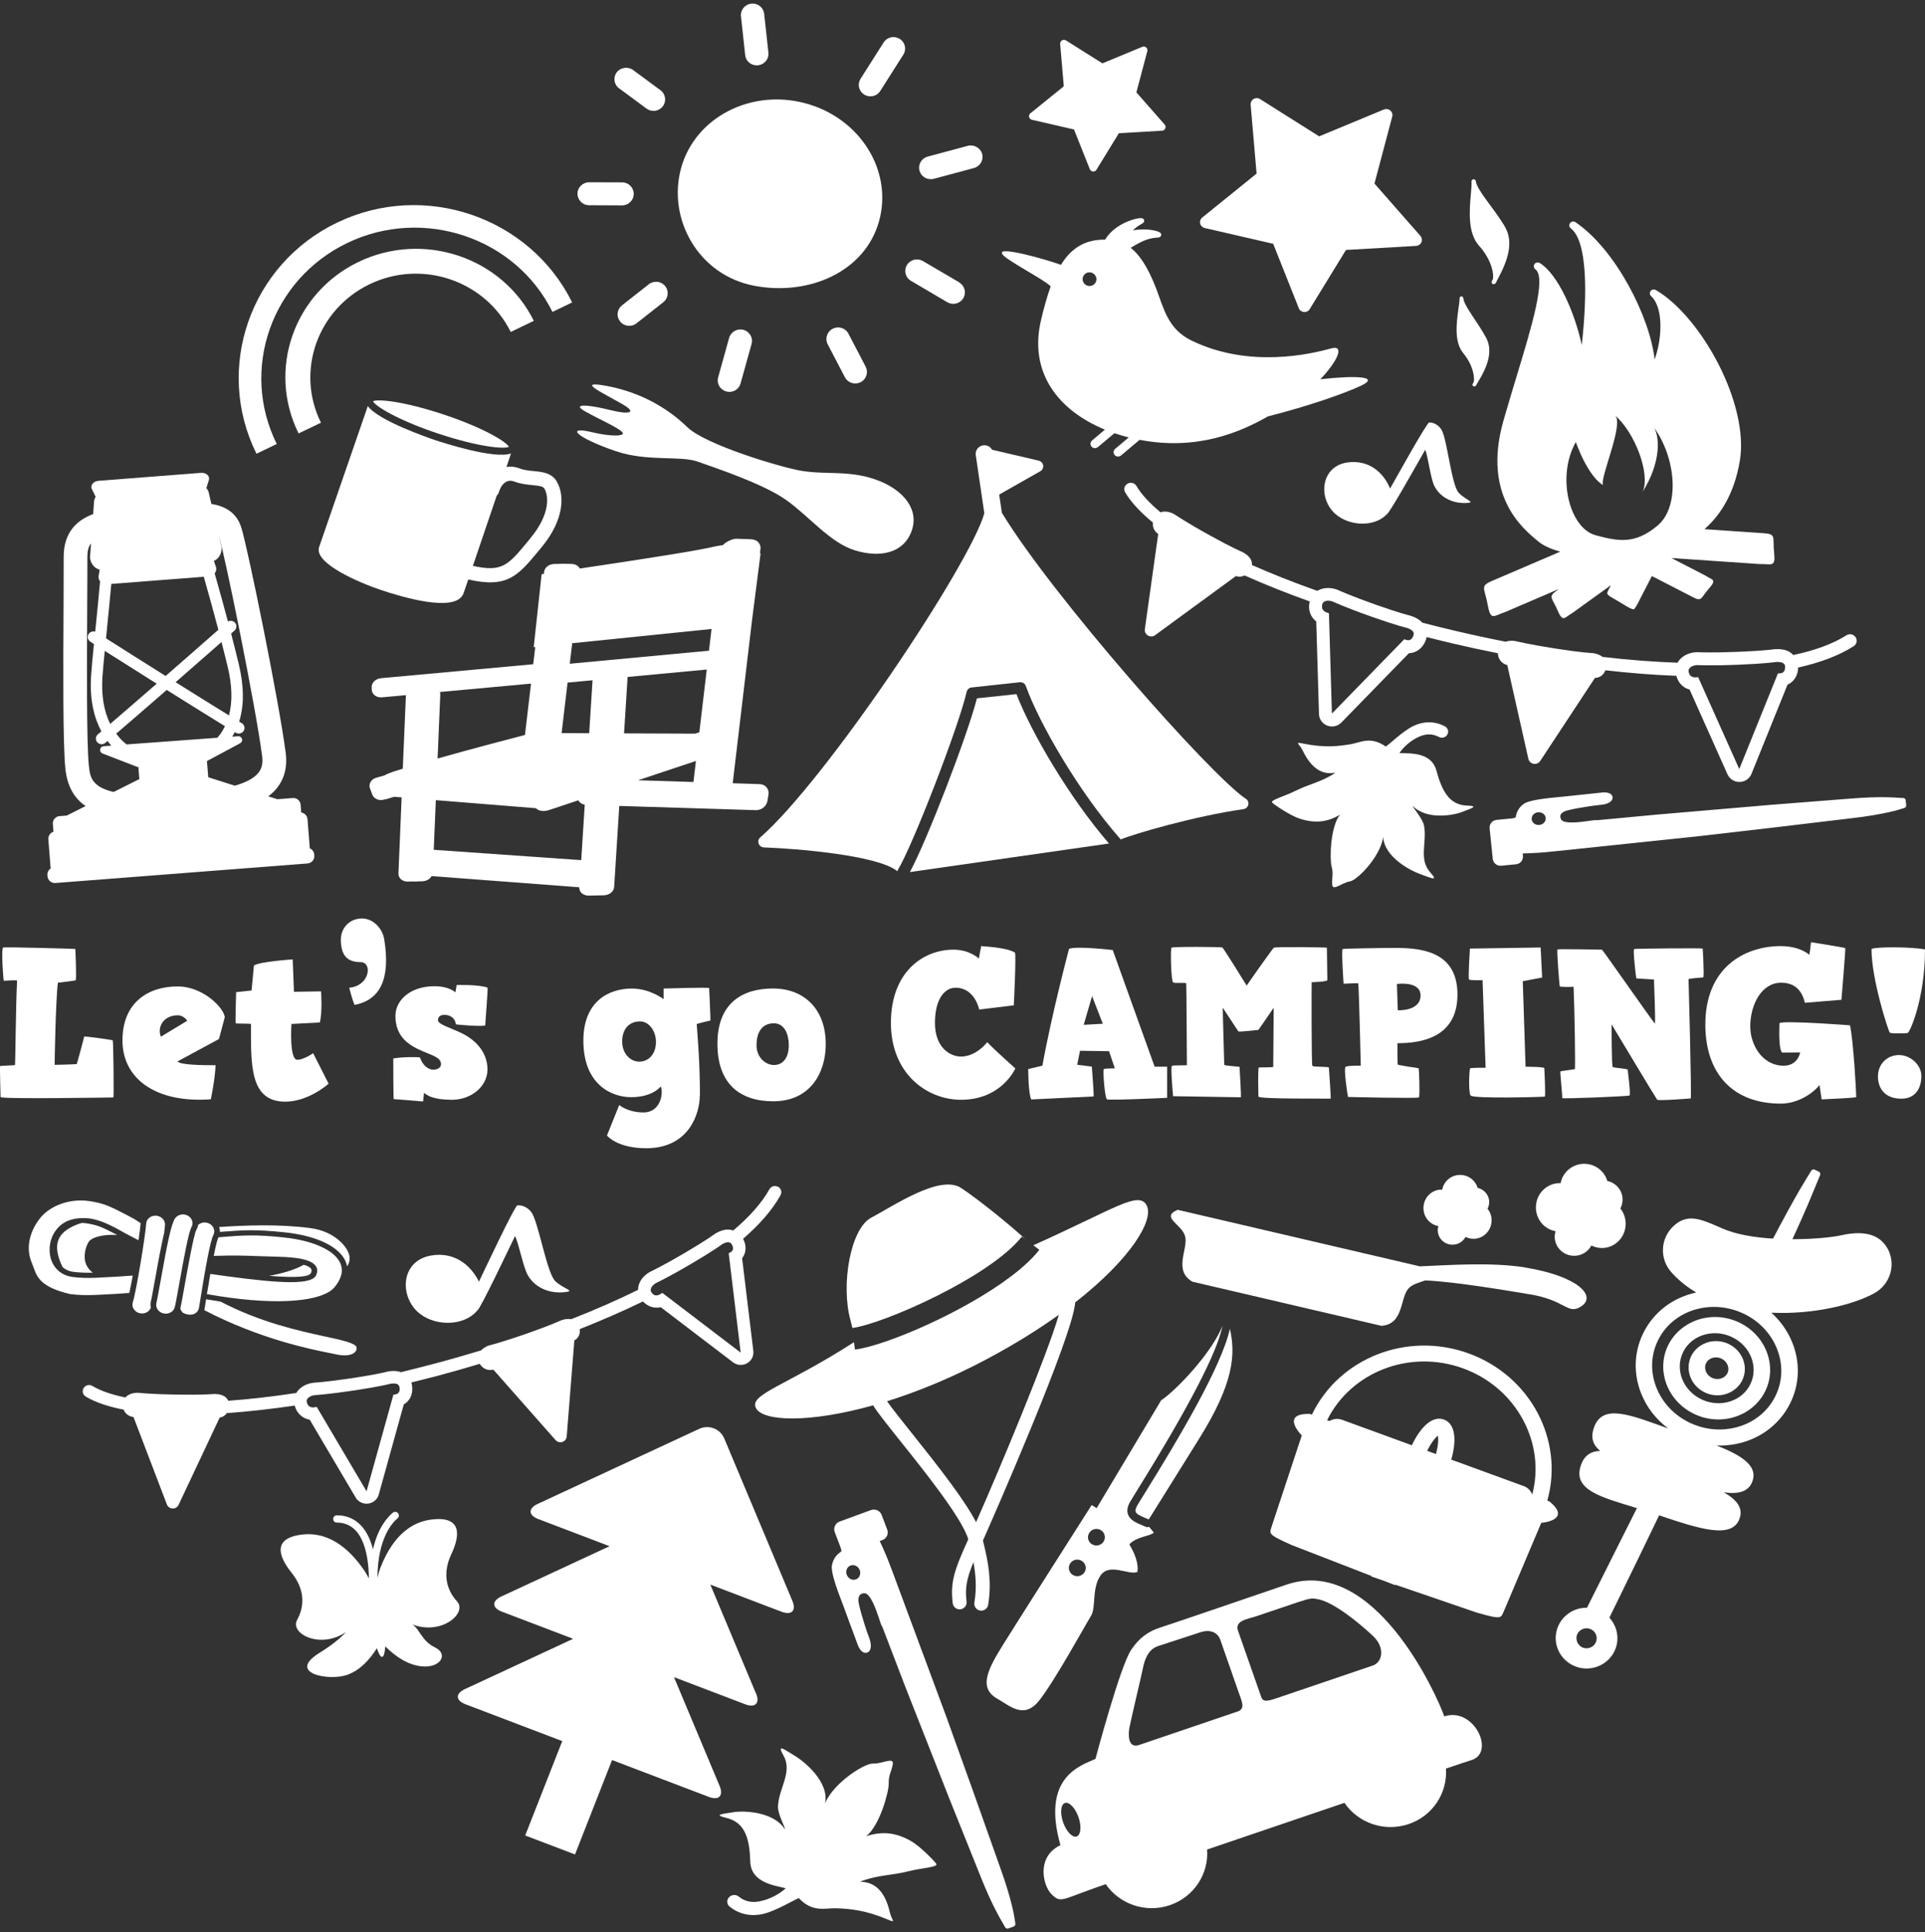 <svg width="270" height="271" viewBox="0 0 270 271" fill="none" xmlns="http://www.w3.org/2000/svg">
<rect x="0" y="0" width="270" height="271" fill="#333333" stroke="none"/>
<g clip-path="url(#clip0_134_504)">
<path d="M141.696 266.338C141.457 265.464 141.171 264.523 140.84 263.528C140.6 262.829 140.338 262.077 140.053 261.279L136.428 251.064L132.765 240.871L125.368 220.942C125.013 220 124.69 219.119 124.358 218.321C124.042 217.554 123.718 216.825 123.394 216.142L123.741 216.012C124.042 215.906 124.281 215.686 124.412 215.405C124.535 215.131 124.551 214.82 124.443 214.539L123.656 212.465C123.44 211.888 122.785 211.577 122.152 211.797L117.779 213.4C117.17 213.62 116.854 214.281 117.077 214.873L117.864 216.947C118.018 217.357 118.01 217.562 118.026 217.562L117.957 217.615C117.509 217.964 116.884 218.443 116.684 219.567C116.522 220.478 117.332 222.757 118.149 224.861L118.28 225.203C118.427 225.59 118.728 226.418 119.067 227.344C119.499 228.529 120 229.889 120.309 230.701C120.61 231.499 121.08 231.917 121.566 231.803C121.759 231.757 121.913 231.636 122.013 231.446C122.222 231.058 122.183 230.443 121.905 229.699C121.18 227.785 120.363 224.914 120.394 224.397C120.44 223.661 120.733 223.509 121.196 223.463C122.098 223.364 122.947 225.962 123.317 227.071C123.525 227.709 123.625 228.013 123.756 228.172L126.942 236.489L133.15 252.256L137.222 262.404C137.531 263.163 137.809 263.877 138.086 264.53C138.487 265.48 138.888 266.376 139.297 267.211C139.698 268.009 139.976 268.54 140.176 268.897C140.392 269.285 140.978 270.303 140.978 270.303C141.063 270.447 141.233 270.523 141.403 270.485C141.418 270.485 141.433 270.477 141.449 270.47L142.166 270.204C142.336 270.143 142.444 269.968 142.413 269.794C142.413 269.748 142.236 268.609 142.143 268.183C142.05 267.743 141.896 267.097 141.688 266.33L141.696 266.338ZM120.586 220.212C120.787 220.752 120.548 221.337 120.047 221.519C119.538 221.709 118.975 221.405 118.766 220.873C118.566 220.334 118.805 219.749 119.306 219.567C119.345 219.552 119.376 219.544 119.414 219.537C119.892 219.423 120.394 219.719 120.586 220.212Z" fill="white"/>
<path d="M265.635 113.759C266.036 113.66 267.077 113.334 267.116 113.318C267.278 113.265 267.378 113.113 267.363 112.946L267.293 112.247C267.293 112.247 267.293 112.217 267.293 112.202C267.255 112.05 267.124 111.936 266.962 111.928C266.962 111.928 265.851 111.86 265.435 111.845C265.049 111.822 264.478 111.815 263.638 111.807C262.758 111.815 261.825 111.853 260.853 111.913C260.182 111.959 259.457 112.012 258.686 112.073L248.367 112.885L232.386 114.253L223.987 115.042C223.802 114.997 223.502 115.042 222.869 115.134C221.774 115.293 219.213 115.658 218.928 114.868C218.782 114.465 218.782 114.161 219.391 113.82C219.815 113.584 222.599 113.075 224.527 112.885C225.275 112.81 225.815 112.589 226.054 112.255C226.17 112.096 226.209 111.913 226.17 111.739C226.07 111.291 225.522 111.078 224.712 111.154C223.887 111.237 222.53 111.382 221.342 111.511C220.409 111.609 219.584 111.701 219.19 111.739L218.843 111.769C216.715 111.966 214.439 112.232 213.73 112.741C212.858 113.372 212.704 114.078 212.588 114.594L212.573 114.67C212.573 114.67 212.396 114.746 211.987 114.792L209.897 114.997C209.303 115.058 208.871 115.589 208.933 116.182L209.372 120.45C209.442 121.065 209.974 121.476 210.56 121.422L212.65 121.217C212.935 121.187 213.19 121.05 213.367 120.838C213.552 120.61 213.637 120.329 213.606 120.033L213.576 119.698C214.293 119.683 215.049 119.653 215.835 119.6C216.645 119.546 217.54 119.455 218.481 119.357L238.495 117.253L248.683 116.075L258.871 114.86C259.673 114.769 260.421 114.678 261.108 114.587C262.087 114.45 263.013 114.298 263.853 114.139C264.594 113.994 265.203 113.858 265.62 113.751L265.635 113.759ZM214.848 115.02C214.848 115.02 214.833 114.951 214.833 114.913C214.779 114.427 215.18 113.979 215.727 113.926C216.26 113.873 216.753 114.215 216.799 114.716C216.853 115.21 216.452 115.65 215.905 115.703C215.403 115.749 214.956 115.46 214.848 115.012V115.02Z" fill="white"/>
<path d="M86.397 63.282C90.716 64.77 95.428 63.882 97.819 64.732C100.21 65.583 106.974 67.808 110.22 70.094C113.483 72.388 116.406 76.125 119.931 77.196C123.455 78.274 126.733 77.576 127.851 74.507C128.977 71.446 126.694 68.818 123.401 67.482C119.422 65.864 116.028 66.631 112.442 66.039C109.596 65.575 98.96 62.393 96.4 59.909C94.07 57.646 90.33 55.086 85.047 54.122C80.728 53.332 84.368 55.01 87.26 56.666C89.659 58.033 87.839 58.064 85.949 57.593C84.091 57.137 81.43 56.59 81.337 57.084C81.245 57.585 86.258 59.621 87.245 60.57C87.9 61.2 85.803 61.292 82.98 60.608C79.409 59.75 80.566 61.284 86.397 63.289V63.282Z" fill="white"/>
<path d="M43.453 118.984L43.129 114.883C43.09 114.404 42.72 114.025 42.25 113.956L42.165 112.863C42.119 112.301 41.625 111.883 41.062 111.928L38.903 112.096L37.63 111.693C38.1 111.336 38.502 110.956 38.841 110.531C39.905 109.194 40.322 107.546 40.075 105.617C39.157 98.508 34.838 77.264 33.859 74.036C33.195 71.834 31.491 70.975 29.648 70.679L29.331 69.327C29.293 68.993 29.154 68.697 28.946 68.461L29.308 67.284C29.324 67.223 29.331 67.155 29.331 67.094C29.293 66.608 28.799 66.274 28.19 66.32L13.822 67.436C13.22 67.482 12.78 67.892 12.819 68.378C12.819 68.446 12.842 68.507 12.873 68.568L13.413 69.677C13.251 69.942 13.158 70.254 13.174 70.588L13.066 72.1C10.883 72.912 8.909 74.583 8.932 78.145C8.939 79.588 8.932 82.026 8.916 84.844C8.87 93.055 8.808 104.303 9.163 107.744C9.41 110.182 10.328 111.906 12.009 113.053L9.356 114.389L8.353 114.465C7.79 114.511 7.366 115.005 7.412 115.559L7.497 116.66C7.05 116.797 6.741 117.23 6.78 117.708L7.104 121.81C6.803 122.007 6.618 122.357 6.649 122.736L6.664 122.911C6.711 123.473 7.212 123.891 7.775 123.845L43.137 121.103C43.708 121.058 44.132 120.564 44.085 120.01L44.07 119.835C44.039 119.455 43.8 119.144 43.468 118.992L43.453 118.984ZM15.002 88.163C15.217 86.029 15.441 83.842 15.611 81.897L28.583 80.895C29.3 83.401 29.995 85.938 30.627 88.33C28.915 89.842 26.1 92.31 23.231 94.809C19.984 92.773 16.799 90.761 14.87 89.53C14.917 89.082 14.963 88.626 15.009 88.171L15.002 88.163ZM31.067 90.047C31.367 91.232 31.661 92.363 31.915 93.427C32.571 96.115 32.625 98.424 32.116 100.338C30.272 99.207 27.503 97.483 24.634 95.682C27.056 93.563 29.416 91.505 31.067 90.047ZM21.981 95.888C19.498 98.044 17.099 100.126 15.457 101.531C14.546 99.685 14.176 97.414 14.384 94.733C14.454 93.806 14.562 92.614 14.693 91.292C16.559 92.477 19.228 94.163 21.989 95.895L21.981 95.888ZM17.176 103.908C16.852 103.597 16.567 103.255 16.297 102.898C18.017 101.432 20.67 99.131 23.385 96.769C26.539 98.751 29.632 100.672 31.553 101.85C31.352 102.252 31.136 102.64 30.874 102.997C30.75 103.164 30.619 103.323 30.488 103.475L17.747 104.409C17.554 104.25 17.361 104.083 17.176 103.9V103.908ZM30.666 75.008C31.599 78.085 35.887 99.252 36.766 106.035C36.936 107.349 36.55 108.009 36.242 108.389C35.594 109.202 34.383 109.779 32.933 110.197L29.208 109.012L29.046 106.969C29.046 106.893 29.023 106.825 29 106.756L33.689 104.242C33.913 104.121 34.021 103.87 33.944 103.635C33.874 103.399 33.643 103.24 33.396 103.262L32.571 103.323C32.694 103.118 32.817 102.905 32.933 102.685C32.987 102.716 33.041 102.746 33.087 102.776C33.234 102.86 33.396 102.898 33.558 102.883C33.805 102.86 34.044 102.731 34.183 102.503C34.406 102.131 34.283 101.645 33.905 101.424C33.805 101.364 33.681 101.288 33.542 101.212C34.26 98.948 34.236 96.222 33.473 93.062C33.157 91.756 32.794 90.335 32.416 88.862C32.602 88.703 32.764 88.551 32.895 88.437C33.218 88.148 33.249 87.647 32.949 87.328C32.694 87.054 32.285 87.001 31.969 87.168C31.391 84.981 30.758 82.695 30.11 80.424C30.265 80.226 30.349 79.968 30.334 79.702C30.334 79.664 30.319 79.619 30.311 79.581L30.002 78.669C30.681 78.381 31.136 77.636 31.074 76.786C31.074 76.763 31.074 76.733 31.067 76.71L30.65 74.925C30.65 74.925 30.673 74.978 30.681 75.008H30.666ZM12.464 107.402C12.125 104.143 12.194 92.546 12.233 84.867C12.248 82.034 12.264 79.588 12.256 78.13C12.256 77.363 12.371 76.725 12.765 76.216L12.626 78.13C12.626 78.13 12.626 78.183 12.626 78.206C12.695 79.049 13.266 79.725 13.976 79.9L13.822 80.849C13.822 80.887 13.814 80.933 13.822 80.978C13.837 81.183 13.914 81.373 14.037 81.533C13.86 83.523 13.636 85.793 13.413 88.011C13.397 88.209 13.374 88.399 13.351 88.596C13.019 88.49 12.649 88.611 12.441 88.908C12.194 89.272 12.302 89.758 12.672 90.001C12.811 90.092 12.989 90.206 13.174 90.328C13.012 91.991 12.865 93.495 12.788 94.619C12.526 98.174 13.235 100.748 14.223 102.586C14.037 102.746 13.868 102.883 13.737 102.989C13.397 103.27 13.351 103.764 13.636 104.098C13.806 104.303 14.068 104.402 14.315 104.379C14.477 104.364 14.631 104.311 14.762 104.197C14.855 104.121 14.963 104.029 15.086 103.931C15.264 104.166 15.441 104.379 15.618 104.576L14.531 104.66C14.284 104.683 14.084 104.865 14.045 105.108C14.007 105.351 14.145 105.587 14.377 105.678L19.236 107.554C19.297 107.576 19.359 107.584 19.421 107.584C19.421 107.637 19.413 107.683 19.421 107.736L19.544 109.27L15.942 111.078C12.773 110.356 12.611 108.83 12.472 107.417L12.464 107.402Z" fill="white"/>
<path d="M160.706 214.144C160.552 214.076 160.39 214.007 160.228 213.939C159.418 213.605 158.508 213.225 158.215 212.405C158.03 211.896 158.123 211.334 158.485 210.673C158.632 210.415 159.01 209.8 159.58 208.881C166.761 197.328 170.74 189.642 171.465 185.951C169.961 189.786 164.848 195.118 162.866 196.394L153.811 211.531C153.541 211.341 153.302 211.189 153.11 211.098C153.11 211.098 142.921 227.094 140.754 230.572C138.587 234.051 137.152 236.717 139.89 238.259C141.687 239.269 143.615 241.198 145.76 238.502C147.904 235.813 152.238 227.899 153.009 226.661C153.781 225.415 153.086 222.825 154.359 220.972C155.632 219.119 158.385 221.01 159.542 220.463C159.704 219.309 159.202 217.942 158.4 216.605C159.38 215.504 161.331 215.481 161.832 214.949C161.832 214.949 161.547 214.577 161.169 214.144C161.03 214.205 160.861 214.212 160.706 214.144ZM152.107 220.516C151.768 221.063 151.035 221.238 150.48 220.896C149.924 220.562 149.747 219.84 150.094 219.294C150.433 218.747 151.166 218.572 151.721 218.914C152.277 219.248 152.454 219.969 152.115 220.516H152.107ZM153.164 216.597C152.608 216.263 152.431 215.542 152.778 214.995C153.117 214.448 153.85 214.273 154.405 214.607C154.961 214.941 155.138 215.663 154.791 216.21C154.452 216.757 153.719 216.931 153.164 216.59V216.597Z" fill="white"/>
<path d="M159.48 211.212C159.279 211.569 159.218 211.843 159.287 212.04C159.411 212.39 160.082 212.671 160.668 212.914C160.822 212.982 160.976 213.043 161.123 213.111C161.863 211.934 163.838 208.767 168.18 201.802C173.054 194.002 173.324 189.984 172.506 186.369C171.334 191.655 165.318 201.787 160.544 209.465C159.997 210.346 159.603 210.977 159.472 211.212H159.48Z" fill="white"/>
<path d="M78.082 67.504C77.357 66.312 76.023 66.183 74.843 66.069C74.187 66.008 73.508 65.94 72.915 65.712C72.274 65.461 71.634 65.393 71.033 65.499C71.303 64.71 71.519 64.064 71.673 63.601C69.32 64.444 62.009 62.051 61.068 61.74C60.143 61.428 53.101 59.021 51.589 56.955L44.764 76.71C43.954 79.049 50.641 81.814 53.402 82.74C56.163 83.667 64.022 86.09 65.025 83.189C65.163 82.786 65.395 82.118 65.68 81.275C71.156 82.535 72.645 80.75 75.514 77.295L75.922 76.801C79.254 72.814 79.169 69.305 78.074 67.512L78.082 67.504ZM74.372 75.525L73.963 76.019C71.241 79.292 70.408 80.279 66.328 79.361C67.292 76.52 68.58 72.738 69.675 69.502C69.814 69.38 69.922 69.221 69.976 69.023C70.177 68.332 70.57 67.778 71.04 67.55C71.372 67.383 71.75 67.383 72.174 67.55C73.03 67.877 73.886 67.96 74.642 68.036C75.568 68.127 76.154 68.196 76.347 68.515C76.956 69.51 77.218 72.107 74.365 75.517L74.372 75.525Z" fill="white"/>
<path d="M52.322 56.286C52.608 56.932 55.716 58.892 61.392 60.79C67.069 62.689 70.748 63.016 71.372 62.666C71.087 62.021 67.979 60.061 62.302 58.162C56.626 56.264 52.947 55.937 52.322 56.279V56.286Z" fill="white"/>
<path d="M174.735 112.035C169.745 108.708 147.51 83.485 140.523 71.917L140.145 69.365L145.914 66.092C146.199 65.925 146.361 65.606 146.315 65.279C146.269 64.952 146.022 64.694 145.698 64.611L139.142 63.076C138.903 62.644 138.417 62.385 137.893 62.461C137.229 62.56 136.767 63.167 136.859 63.821L138.062 71.993C136.042 79.178 115.819 109.452 106.634 117.45C106.379 117.67 106.295 118.012 106.41 118.324C106.526 118.635 106.811 118.84 107.151 118.855C111.439 119.007 123.054 119.903 125.861 122.189C125.877 122.144 125.884 122.091 125.915 122.045C128.013 118.612 134.515 101.789 135.579 97.042C135.656 96.708 135.949 96.442 136.289 96.419L143.029 95.69C143.407 95.652 143.762 95.865 143.885 96.222C145.752 101.432 151.336 111.101 157.12 117.648C157.143 117.678 157.159 117.716 157.174 117.746C159.033 116.949 167.609 114.458 174.404 113.485C174.735 113.44 175.005 113.197 175.082 112.87C175.16 112.544 175.021 112.209 174.743 112.027L174.735 112.035Z" fill="white"/>
<path d="M137.022 97.953C135.657 103.27 129.988 117.959 127.62 122.311L155.547 118.308C149.979 111.875 144.626 102.708 142.567 97.353L137.029 97.946L137.022 97.953Z" fill="white"/>
<path d="M243.862 185.45C242.621 184.872 241.256 184.629 239.906 184.743C237.307 184.956 235.024 186.49 233.944 188.738C232.247 192.3 233.936 196.607 237.708 198.354C238.949 198.931 240.315 199.174 241.657 199.06C244.256 198.847 246.539 197.313 247.618 195.065C249.315 191.51 247.626 187.196 243.862 185.45ZM241.471 196.789C240.531 196.865 239.566 196.69 238.695 196.288C236.08 195.08 234.893 192.126 236.042 189.703C236.775 188.161 238.294 187.158 240.099 187.007C241.04 186.931 242.004 187.098 242.875 187.508C245.49 188.715 246.677 191.67 245.528 194.093C244.796 195.635 243.276 196.637 241.471 196.789Z" fill="white"/>
<path d="M242.421 188.48C241.773 188.184 241.056 188.055 240.346 188.108C238.973 188.222 237.763 189.034 237.192 190.234C236.297 192.118 237.176 194.397 239.159 195.316C239.806 195.619 240.524 195.741 241.225 195.688C242.598 195.574 243.809 194.761 244.38 193.561C245.282 191.677 244.395 189.399 242.413 188.48H242.421ZM240.146 193.257C239.32 192.877 238.935 191.951 239.29 191.207C239.513 190.736 239.984 190.432 240.539 190.386C240.84 190.364 241.148 190.417 241.434 190.546C242.259 190.926 242.645 191.845 242.29 192.596C241.943 193.318 240.948 193.629 240.146 193.257Z" fill="white"/>
<path d="M264.71 175.059C263.437 172.804 260.853 172.674 258.27 173.252C257.059 173.525 254.398 173.806 251.406 173.806C251.845 172.849 252.277 171.907 252.67 171.019C253.303 169.583 253.789 168.444 254.113 167.662C254.437 166.887 255.293 164.798 255.293 164.798C255.362 164.624 255.293 164.419 255.115 164.335L254.529 164.054C254.359 163.97 254.151 164.031 254.051 164.191C254.051 164.191 252.855 166.127 252.439 166.857C252.015 167.586 251.406 168.664 250.65 170.047C250.025 171.186 249.369 172.424 248.683 173.723C246.084 173.563 243.485 173.145 241.534 172.279C238.626 171.004 236.813 170.153 234.854 171.847C232.888 173.548 232.695 176.495 234.415 178.432C234.515 178.545 234.615 178.652 234.716 178.758C235.664 179.753 236.736 180.581 237.909 181.28C234.592 181.994 231.854 184.09 230.427 187.09C229.178 189.71 229.093 192.665 230.181 195.422C230.96 197.389 232.278 199.083 233.991 200.351C228.708 198.468 224.759 196.774 223.563 200.237C223.062 201.68 223.455 202.69 224.443 203.496C223.162 203.541 222.229 204.096 221.743 205.486C220.54 208.964 224.466 209.951 229.595 211.524C228.708 213.286 227.821 215.048 226.934 216.817L226.695 217.296C225.322 220.045 223.949 222.78 222.592 225.491C220.887 225.468 219.345 226.41 218.612 227.937C218.057 229.099 218.064 230.428 218.627 231.59C219.059 232.479 219.792 233.193 220.694 233.61C221.743 234.096 222.915 234.15 224.003 233.762C225.098 233.375 225.962 232.593 226.456 231.567C227.003 230.42 226.995 229.091 226.44 227.937C226.255 227.557 226.016 227.2 225.731 226.889C227.119 224.033 228.53 221.147 229.942 218.261L232.71 212.534C238.441 214.463 242.976 215.921 244.002 212.959C244.511 211.493 243.585 210.346 241.796 209.313C243.847 209.587 245.297 209.23 245.814 207.711C246.547 205.592 244.302 204.134 240.785 202.744C241.24 202.759 241.695 202.751 242.143 202.713C246.138 202.387 249.508 200.131 251.159 196.675C252.408 194.062 252.493 191.1 251.406 188.343C250.758 186.718 249.747 185.282 248.452 184.113C254.174 184.379 259.812 183.065 262.882 181.386C265.165 180.133 265.99 177.292 264.717 175.044L264.71 175.059ZM223.818 230.375C223.656 230.717 223.371 230.967 223.008 231.096C222.646 231.225 222.26 231.21 221.921 231.051C221.234 230.732 220.918 229.858 221.234 229.182C221.396 228.841 221.681 228.59 222.044 228.461C222.399 228.332 222.784 228.347 223.131 228.506C223.432 228.643 223.671 228.879 223.81 229.175C223.995 229.555 223.995 229.995 223.81 230.382L223.818 230.375ZM241.95 200.465C240.307 200.602 238.641 200.298 237.114 199.599C234.893 198.574 233.196 196.804 232.325 194.609C231.469 192.437 231.53 190.121 232.51 188.07C233.798 185.366 236.459 183.596 239.621 183.33C241.264 183.194 242.929 183.498 244.457 184.196C246.678 185.222 248.375 186.991 249.246 189.186C250.102 191.359 250.04 193.675 249.061 195.718C247.773 198.422 245.112 200.199 241.95 200.457V200.465Z" fill="white"/>
<path d="M185.426 84.958C185.426 84.958 185.41 85.034 185.41 85.072C185.41 85.034 185.426 84.996 185.433 84.958H185.426Z" fill="white"/>
<path d="M185.849 85.809C185.896 85.832 185.95 85.854 186.004 85.877C185.903 85.839 185.826 85.793 185.749 85.74C185.78 85.763 185.811 85.793 185.849 85.816V85.809Z" fill="white"/>
<path d="M237.169 94.824C237.169 94.824 237.238 94.885 237.277 94.9C237.3 94.915 237.331 94.915 237.354 94.93C237.285 94.9 237.231 94.862 237.177 94.824C237.177 94.824 237.177 94.824 237.169 94.824Z" fill="white"/>
<path d="M237.778 94.999C237.654 94.999 237.539 94.984 237.438 94.953C237.539 94.984 237.654 95.006 237.778 94.999Z" fill="white"/>
<path d="M260.252 89.363C259.975 88.945 259.411 88.832 258.987 89.097C257.105 90.297 254.583 91.224 251.529 91.87C251.352 91.68 251.144 91.513 250.905 91.383C250.403 91.118 249.794 91.011 249.046 91.042C248.969 91.042 248.899 91.049 248.822 91.064C248.822 91.064 247.473 91.277 243.778 91.421C240.022 91.573 238.163 91.475 238.14 91.475C238.079 91.475 238.017 91.475 237.948 91.475C236.714 91.535 235.757 92.105 235.294 92.948C231.986 92.834 228.461 92.568 224.767 92.135C224.451 91.877 224.011 91.687 223.433 91.604C223.402 91.604 223.363 91.596 223.325 91.596C223.309 91.596 221.936 91.551 218.188 90.966C214.417 90.381 212.581 89.918 212.566 89.918C212.535 89.918 212.504 89.903 212.473 89.903C212.018 89.834 211.563 89.872 211.185 90.001C211.185 90.001 211.185 90.001 211.177 90.001C208.887 89.553 206.558 89.052 204.205 88.497C202.609 88.125 201.043 87.738 199.493 87.335C199.269 87.092 198.984 86.864 198.606 86.674C198.413 86.576 198.19 86.477 197.95 86.394C197.881 86.371 197.812 86.348 197.742 86.333C197.742 86.333 196.416 86.029 192.93 84.799C189.39 83.553 187.708 82.771 187.693 82.763C187.631 82.74 187.577 82.71 187.515 82.687C186.482 82.33 185.495 82.429 184.762 82.869C181.453 81.7 178.384 80.484 175.592 79.246C175.638 78.753 175.445 78.069 174.335 77.462C174.304 77.446 174.273 77.431 174.242 77.416C174.234 77.416 172.946 76.892 169.653 75.069C166.321 73.231 164.771 72.16 164.756 72.153C164.725 72.13 164.655 72.092 164.625 72.077C163.969 71.735 163.306 71.666 162.781 71.856C161.262 70.596 160.105 69.358 159.396 68.157C159.141 67.732 158.578 67.588 158.146 67.838C157.706 68.089 157.568 68.636 157.822 69.069C158.663 70.482 160.005 71.894 161.709 73.292C161.686 73.497 161.694 73.71 161.74 73.907C161.84 74.302 162.087 74.651 162.45 74.894L160.576 88.239C160.522 88.596 160.699 88.953 161.015 89.135C161.031 89.135 161.038 89.15 161.054 89.158C161.362 89.318 161.74 89.295 162.025 89.082L173.347 80.796C173.772 80.94 174.188 80.895 174.566 80.712C177.427 81.988 180.497 83.211 183.705 84.358C183.412 85.436 183.767 86.507 184.615 87.161L185.001 100.148C185.017 100.801 185.394 101.386 185.965 101.683C186.027 101.713 186.096 101.743 186.166 101.774C186.852 102.032 187.631 101.865 188.14 101.341L197.619 91.611C198.02 91.596 198.351 91.49 198.591 91.376C199.038 91.163 199.655 90.7 200.002 89.72C200.041 89.606 200.079 89.477 200.102 89.348C201.344 89.667 202.578 89.971 203.804 90.259C205.848 90.738 207.954 91.194 210.09 91.619C210.113 92.416 210.614 93.077 211.409 93.282L214.37 106.437C214.432 106.695 214.602 106.916 214.833 107.037C214.918 107.083 215.003 107.113 215.095 107.128C215.458 107.189 215.82 107.037 216.029 106.733L223.703 95.082C224.119 95.075 224.412 94.923 224.605 94.786C224.859 94.596 225.044 94.33 225.176 94.011C228.554 94.399 231.901 94.665 235.132 94.786C235.318 95.538 235.78 96.161 236.451 96.51C236.621 96.594 236.798 96.67 236.983 96.715L242.297 108.602C242.467 108.981 242.76 109.278 243.115 109.468C243.385 109.604 243.686 109.68 244.002 109.673C244.735 109.657 245.39 109.217 245.66 108.541L250.719 96.024C251.622 95.629 252.185 94.748 252.208 93.624C255.254 92.948 257.908 91.968 260.005 90.624C260.43 90.351 260.545 89.796 260.275 89.378L260.252 89.363ZM198.259 89.113C198.074 89.637 197.734 89.925 197.202 89.743L196.963 89.659L186.814 100.08L186.397 86.014L186.011 85.877C185.957 85.862 185.903 85.839 185.857 85.809C185.819 85.786 185.795 85.755 185.757 85.733C185.718 85.702 185.68 85.68 185.649 85.649C185.603 85.604 185.564 85.55 185.533 85.49C185.51 85.459 185.487 85.421 185.472 85.383C185.448 85.315 185.433 85.247 185.433 85.171C185.433 85.133 185.418 85.102 185.418 85.064C185.418 85.026 185.425 84.988 185.433 84.95C185.441 84.867 185.448 84.783 185.479 84.7C185.664 84.176 186.389 84.183 186.922 84.366C186.922 84.366 188.634 85.171 192.328 86.477C196.022 87.783 197.364 88.072 197.364 88.072C197.503 88.118 197.634 88.178 197.765 88.239C197.773 88.239 197.781 88.247 197.788 88.254C197.858 88.292 197.927 88.338 197.989 88.383C198.004 88.399 198.02 88.414 198.043 88.421C198.105 88.475 198.166 88.528 198.205 88.596C198.205 88.596 198.205 88.596 198.205 88.604C198.243 88.664 198.267 88.725 198.282 88.801C198.282 88.816 198.282 88.839 198.282 88.854C198.282 88.93 198.282 89.014 198.251 89.097L198.259 89.113ZM249.624 94.437L249.37 94.452L243.948 107.865L238.187 94.984L237.786 95.006C237.662 95.006 237.547 94.991 237.446 94.961C237.415 94.961 237.392 94.946 237.369 94.93C237.346 94.923 237.315 94.915 237.292 94.9C237.253 94.877 237.223 94.847 237.184 94.824H237.192C237.169 94.809 237.138 94.801 237.122 94.778H237.115C237.045 94.71 236.991 94.619 236.945 94.528C236.93 94.505 236.922 94.482 236.914 94.452C236.876 94.346 236.852 94.239 236.845 94.118C236.814 93.563 237.493 93.305 238.056 93.282C238.056 93.282 239.945 93.389 243.871 93.229C247.796 93.07 249.138 92.842 249.138 92.842C249.216 92.842 249.293 92.842 249.37 92.842C249.393 92.842 249.424 92.842 249.447 92.842C249.501 92.842 249.547 92.842 249.601 92.857C249.632 92.857 249.655 92.865 249.686 92.872C249.732 92.872 249.779 92.887 249.817 92.895C249.848 92.895 249.871 92.91 249.902 92.918C249.941 92.933 249.979 92.948 250.018 92.963C250.041 92.971 250.056 92.986 250.079 92.994C250.156 93.039 250.218 93.092 250.272 93.153C250.28 93.168 250.288 93.176 250.295 93.191C250.342 93.267 250.372 93.351 250.38 93.465C250.403 94.019 250.203 94.414 249.64 94.444L249.624 94.437Z" fill="white"/>
<path d="M55.932 194.328L55.939 194.335V194.328H55.932Z" fill="white"/>
<path d="M43.105 196.873C43.105 196.873 43.129 196.941 43.144 196.979C43.129 196.949 43.121 196.911 43.113 196.873H43.105Z" fill="white"/>
<path d="M43.337 197.222C43.283 197.176 43.245 197.116 43.198 197.055C43.237 197.116 43.283 197.176 43.337 197.222Z" fill="white"/>
<path d="M43.615 197.366C43.553 197.343 43.492 197.321 43.438 197.283C43.492 197.313 43.545 197.343 43.615 197.366Z" fill="white"/>
<path d="M43.87 197.404C43.924 197.404 43.978 197.404 44.039 197.389C43.939 197.404 43.846 197.389 43.754 197.389C43.792 197.389 43.831 197.412 43.87 197.412V197.404Z" fill="white"/>
<path d="M91.965 181.659C92.011 181.659 92.05 181.675 92.096 181.675C92.119 181.675 92.15 181.667 92.173 181.659C92.104 181.659 92.042 181.659 91.973 181.652C91.973 181.652 91.973 181.652 91.965 181.652V181.659Z" fill="white"/>
<path d="M92.566 181.538C92.458 181.599 92.358 181.637 92.258 181.659C92.358 181.637 92.466 181.606 92.566 181.538Z" fill="white"/>
<path d="M109.117 166.454C108.685 166.226 108.145 166.378 107.914 166.803C106.865 168.695 105.145 170.631 102.847 172.583C102.608 172.507 102.353 172.454 102.083 172.454C101.528 172.454 100.957 172.644 100.34 173.009C100.279 173.047 100.217 173.085 100.163 173.13C100.163 173.13 99.106 173.928 96.021 175.743C92.882 177.588 91.247 178.348 91.232 178.356C91.178 178.378 91.124 178.409 91.07 178.439C90.044 179.054 89.489 179.981 89.496 180.908C86.62 182.328 83.481 183.703 80.118 185.024C79.725 184.948 79.262 184.986 78.722 185.176C78.691 185.191 78.66 185.199 78.622 185.214C78.614 185.214 77.411 185.806 73.94 187.022C70.439 188.252 68.657 188.685 68.642 188.693C68.611 188.693 68.58 188.708 68.549 188.715C68.133 188.867 67.755 189.103 67.493 189.384C67.493 189.384 67.493 189.384 67.493 189.391C65.325 190.052 63.096 190.69 60.821 191.29C59.279 191.7 57.759 192.088 56.248 192.452C55.947 192.346 55.592 192.285 55.183 192.285C54.968 192.285 54.736 192.308 54.497 192.346C54.428 192.353 54.358 192.369 54.289 192.391C54.289 192.391 53.008 192.741 49.461 193.28C45.851 193.827 44.039 193.926 44.023 193.933C43.962 193.933 43.9 193.941 43.831 193.956C42.782 194.123 41.98 194.655 41.563 195.369C38.185 195.885 34.992 196.25 32.015 196.462C31.822 196.014 31.329 195.521 30.102 195.513C30.064 195.513 30.033 195.513 30.002 195.513C29.994 195.513 28.645 195.657 24.974 195.604C21.256 195.551 19.436 195.354 19.413 195.346C19.374 195.346 19.305 195.346 19.266 195.346C18.541 195.346 17.947 195.597 17.585 195.999C15.688 195.619 14.122 195.08 12.95 194.381C12.533 194.131 11.986 194.26 11.731 194.678C11.477 195.088 11.608 195.627 12.032 195.878C13.412 196.705 15.225 197.298 17.338 197.708C17.415 197.898 17.515 198.073 17.654 198.224C17.924 198.513 18.302 198.695 18.726 198.749L23.408 211.007C23.531 211.334 23.848 211.562 24.202 211.577C24.218 211.577 24.233 211.577 24.248 211.577C24.588 211.577 24.896 211.379 25.043 211.076L30.812 198.825C31.244 198.756 31.583 198.528 31.814 198.194C34.861 197.981 38.062 197.617 41.34 197.138C41.602 198.194 42.404 198.946 43.437 199.113L49.885 210.035C50.209 210.582 50.803 210.908 51.435 210.901C51.505 210.901 51.574 210.901 51.643 210.886C52.353 210.794 52.939 210.293 53.124 209.617L56.633 196.979C56.965 196.781 57.204 196.538 57.358 196.326C57.644 195.938 57.944 195.262 57.783 194.267C57.767 194.146 57.736 194.024 57.69 193.903C58.901 193.607 60.096 193.303 61.284 192.991C63.258 192.467 65.271 191.89 67.292 191.283C67.685 191.959 68.426 192.293 69.205 192.103L77.928 201.984C78.105 202.182 78.352 202.288 78.606 202.288C78.699 202.288 78.784 202.273 78.876 202.242C79.216 202.128 79.455 201.832 79.486 201.475L80.558 188.009C80.905 187.812 81.09 187.546 81.19 187.341C81.321 187.06 81.36 186.748 81.314 186.414C84.383 185.199 87.368 183.9 90.183 182.533C90.692 183.087 91.386 183.414 92.126 183.406C92.311 183.406 92.497 183.384 92.674 183.338L102.816 191.07C103.14 191.313 103.526 191.442 103.919 191.434C104.212 191.434 104.505 191.358 104.775 191.207C105.4 190.857 105.747 190.181 105.662 189.482L104.089 176.472C104.675 175.72 104.736 174.71 104.227 173.745C106.51 171.771 108.315 169.727 109.48 167.624C109.711 167.198 109.557 166.667 109.125 166.439L109.117 166.454ZM56.032 194.556C56.124 195.095 55.97 195.49 55.422 195.581L55.176 195.619L51.412 209.162L44.425 197.328L44.031 197.389C43.977 197.389 43.923 197.404 43.861 197.404C43.815 197.404 43.784 197.389 43.746 197.381C43.7 197.381 43.653 197.374 43.615 197.359C43.553 197.336 43.491 197.313 43.437 197.275C43.399 197.252 43.368 197.237 43.337 197.214C43.283 197.169 43.245 197.108 43.198 197.047C43.175 197.017 43.152 196.994 43.136 196.964C43.121 196.933 43.113 196.895 43.098 196.857C43.067 196.781 43.036 196.705 43.021 196.622C42.928 196.083 43.553 195.771 44.093 195.68C44.093 195.68 45.928 195.581 49.708 195.012C53.479 194.442 54.759 194.078 54.759 194.078C54.898 194.055 55.045 194.04 55.176 194.04C55.183 194.04 55.191 194.04 55.207 194.04C55.284 194.04 55.361 194.04 55.438 194.055C55.461 194.055 55.484 194.062 55.5 194.062C55.577 194.078 55.662 194.1 55.723 194.131C55.723 194.131 55.723 194.131 55.731 194.131C55.793 194.161 55.847 194.207 55.893 194.26C55.901 194.275 55.916 194.29 55.924 194.305C55.962 194.366 56.001 194.435 56.016 194.526L56.032 194.556ZM102.423 175.644L102.207 175.773L103.888 189.71L92.898 181.333L92.566 181.538C92.458 181.599 92.358 181.637 92.257 181.659C92.227 181.659 92.204 181.667 92.18 181.675C92.157 181.675 92.126 181.69 92.103 181.69C92.057 181.69 92.019 181.682 91.972 181.675H91.98C91.957 181.675 91.926 181.675 91.903 181.675H91.895C91.802 181.652 91.71 181.599 91.633 181.538C91.61 181.523 91.594 181.508 91.571 181.485C91.494 181.416 91.417 181.333 91.355 181.227C91.07 180.763 91.525 180.239 91.995 179.958C91.995 179.958 93.661 179.191 96.939 177.262C100.217 175.333 101.266 174.528 101.266 174.528C101.327 174.49 101.397 174.452 101.459 174.421C101.482 174.414 101.497 174.399 101.52 174.391C101.567 174.368 101.613 174.345 101.659 174.33C101.682 174.323 101.713 174.315 101.736 174.3C101.783 174.285 101.821 174.269 101.867 174.262C101.898 174.254 101.921 174.247 101.944 174.247C101.983 174.239 102.022 174.231 102.068 174.231C102.091 174.231 102.114 174.231 102.137 174.231C102.222 174.231 102.299 174.247 102.376 174.285C102.392 174.285 102.4 174.3 102.415 174.307C102.492 174.353 102.561 174.406 102.615 174.497C102.901 174.961 102.916 175.386 102.438 175.667L102.423 175.644Z" fill="white"/>
<path d="M204.591 69.107C205.624 70.201 207.175 70.505 205.54 70.55C203.758 70.603 202.015 69.791 201.19 68.173C200.658 67.132 200.334 64.208 199.902 63.077C199.177 64.353 194.804 72.16 194.518 72.122C192.791 73.968 189.251 73.816 187.292 72.077C184.808 69.874 185.217 65.287 189.15 64.839C192.012 64.52 194.04 66.236 194.973 68.522C195.467 67.664 200.118 59.264 200.457 59.256C201.151 59.241 201.776 59.659 202.146 60.206C202.964 61.398 203.565 68.021 204.599 69.115L204.591 69.107Z" fill="white"/>
<path d="M77.913 179.715C79.139 180.854 80.89 181.075 79.078 181.242C77.103 181.432 75.106 180.657 74.064 178.918C73.394 177.794 72.815 174.573 72.244 173.35C71.535 174.816 67.27 183.817 66.946 183.794C65.164 185.974 61.223 186.065 58.909 184.272C55.986 182.009 56.094 176.882 60.429 176.1C63.575 175.53 65.966 177.292 67.177 179.761C67.655 178.773 72.19 169.097 72.568 169.059C73.34 168.991 74.057 169.409 74.512 169.993C75.507 171.262 76.679 178.568 77.905 179.715H77.913Z" fill="white"/>
<path d="M47.294 31.215C35.093 37.078 30.018 51.623 35.972 63.639L38.818 62.271C33.627 51.805 38.085 39.19 48.713 34.078C59.341 28.967 72.298 33.281 77.489 43.747L80.25 42.418C74.296 30.402 59.495 25.351 47.302 31.215H47.294Z" fill="white"/>
<path d="M50.295 36.729C41.225 41.089 37.446 51.858 41.88 60.79L45.019 59.286C41.441 52.071 44.518 43.382 51.853 39.858C59.179 36.334 68.057 39.342 71.635 46.557L74.874 45C70.448 36.068 59.38 32.362 50.302 36.729H50.295Z" fill="white"/>
<path d="M106.033 237.514L99.631 222.248L109.619 226.053C111.03 226.592 111.717 225.901 111.138 224.527L101.59 201.764C101.012 200.382 99.415 199.774 98.05 200.412L75.429 210.924C74.056 211.562 74.095 212.519 75.506 213.058L85.494 216.863L70.324 223.911C68.951 224.549 68.989 225.506 70.401 226.046L80.388 229.851L65.218 236.899C63.845 237.537 63.884 238.494 65.295 239.033L78.861 244.198L73.663 257.436L80.651 260.095L85.849 246.856L99.415 252.021C100.827 252.56 101.513 251.869 100.935 250.494L94.533 235.228L104.521 239.033C105.932 239.573 106.619 238.881 106.04 237.507L106.033 237.514Z" fill="white"/>
<path d="M112.975 14.49C105.308 12.424 97.503 16.473 95.537 23.551C93.57 30.622 97.889 38.612 105.856 40.093C113.491 41.521 121.327 38.104 123.294 31.032C125.261 23.961 120.641 16.556 112.975 14.49Z" fill="white"/>
<path d="M119.005 46.8C118.72 46.261 118.164 45.927 117.547 45.927C117.285 45.927 117.031 45.987 116.799 46.109C115.997 46.511 115.681 47.491 116.09 48.281L118.504 52.907C118.789 53.446 119.344 53.78 119.961 53.78C120.224 53.78 120.478 53.719 120.71 53.605C121.103 53.408 121.388 53.074 121.519 52.663C121.65 52.253 121.62 51.821 121.419 51.433L119.005 46.808V46.8Z" fill="white"/>
<path d="M104.513 7.731C104.606 8.551 105.3 9.166 106.141 9.166C106.202 9.166 106.272 9.166 106.318 9.158C106.758 9.113 107.143 8.9 107.421 8.566C107.699 8.232 107.822 7.814 107.776 7.381L107.182 1.935C107.089 1.115 106.395 0.5 105.562 0.5C105.5 0.5 105.439 0.5 105.385 0.508C104.953 0.553 104.56 0.766 104.282 1.1C104.012 1.434 103.881 1.852 103.927 2.285L104.521 7.731H104.513Z" fill="white"/>
<path d="M126.186 5.452C125.924 5.293 125.623 5.201 125.322 5.201C124.752 5.201 124.235 5.482 123.934 5.961L120.702 11.05C120.471 11.414 120.394 11.847 120.494 12.265C120.594 12.683 120.849 13.04 121.219 13.268C121.481 13.427 121.782 13.511 122.083 13.511C122.654 13.511 123.17 13.229 123.471 12.751L126.703 7.662C127.181 6.91 126.95 5.915 126.186 5.444V5.452Z" fill="white"/>
<path d="M137.754 21.584C137.523 20.749 136.597 20.225 135.741 20.453L130.119 21.964C129.247 22.199 128.73 23.088 128.97 23.946C129.162 24.645 129.81 25.131 130.551 25.131C130.697 25.131 130.844 25.116 130.983 25.078L136.605 23.567C137.476 23.331 137.993 22.442 137.754 21.584Z" fill="white"/>
<path d="M134.553 39.607L129.448 36.615C129.193 36.463 128.9 36.387 128.607 36.387C128.036 36.387 127.496 36.691 127.203 37.177C126.98 37.549 126.918 37.982 127.018 38.4C127.126 38.818 127.388 39.167 127.766 39.387L132.864 42.387C133.119 42.532 133.412 42.615 133.705 42.615C134.276 42.615 134.816 42.311 135.109 41.833C135.332 41.461 135.394 41.028 135.286 40.61C135.178 40.192 134.916 39.843 134.538 39.623L134.553 39.607Z" fill="white"/>
<path d="M104.282 46.261C103.426 46.025 102.5 46.549 102.269 47.385L100.726 52.929C100.611 53.347 100.665 53.78 100.881 54.152C101.097 54.524 101.451 54.79 101.868 54.904C102.007 54.942 102.153 54.965 102.3 54.965C103.04 54.965 103.68 54.479 103.873 53.78L105.416 48.236C105.531 47.818 105.477 47.385 105.254 47.013C105.038 46.641 104.691 46.367 104.267 46.261H104.282Z" fill="white"/>
<path d="M92.012 39.524C91.641 39.524 91.279 39.645 90.994 39.873L87.238 42.828C86.898 43.094 86.682 43.481 86.636 43.906C86.582 44.332 86.713 44.757 86.983 45.091C87.291 45.478 87.762 45.699 88.263 45.699C88.633 45.699 88.996 45.577 89.281 45.342L93.037 42.387C93.739 41.833 93.855 40.815 93.292 40.124C92.976 39.736 92.513 39.516 92.012 39.516V39.524Z" fill="white"/>
<path d="M88.888 27.197C88.888 26.308 88.163 25.579 87.261 25.579L82.633 25.564C81.739 25.564 80.998 26.285 80.998 27.166C80.998 28.055 81.723 28.784 82.625 28.784L87.253 28.807C88.148 28.807 88.888 28.086 88.888 27.204V27.197Z" fill="white"/>
<path d="M86.844 12.394L90.677 15.227C90.963 15.44 91.302 15.554 91.657 15.554C92.174 15.554 92.66 15.311 92.968 14.908C93.23 14.566 93.338 14.141 93.277 13.716C93.215 13.29 92.991 12.911 92.636 12.652L88.796 9.819C88.102 9.303 87.029 9.455 86.505 10.138C85.965 10.852 86.112 11.862 86.837 12.394H86.844Z" fill="white"/>
<path d="M202.577 240.735C201.49 237.628 192.705 218.086 180.458 222.248C175.445 223.949 165.311 227.436 162.665 228.294C160.228 229.084 159.164 230.671 158.662 231.4C157.12 233.626 153.649 246.697 153.649 246.697C151.459 247.669 146.045 249.279 148.736 258.796C145.304 260.421 146.268 264.5 147.51 265.7C148.752 266.9 148.844 266.482 153.441 264.842C153.78 264.72 154.343 264.523 155.091 264.264C157.02 267.067 160.675 268.366 164.077 267.211C167.493 266.049 169.56 262.791 169.306 259.404C175.391 257.33 182.34 254.968 188.572 252.857C190.492 255.682 194.163 256.988 197.58 255.834C200.989 254.679 203.048 251.429 202.809 248.049C204.752 247.396 206.04 246.963 206.403 246.856C209.781 245.801 206.727 239.352 202.577 240.735ZM151.012 257.573C150.418 257.778 149.569 256.89 149.114 255.591C148.659 254.292 148.775 253.077 149.369 252.879C149.963 252.674 150.811 253.563 151.266 254.862C151.721 256.153 151.605 257.368 151.012 257.573ZM173.548 240.059C172.375 240.461 161.377 244.19 159.788 244.737C158.107 245.307 158.254 243.074 158.416 242.292C158.855 240.15 160.035 235.319 160.297 233.998C160.799 231.484 161.894 231.051 162.526 230.838C163.159 230.625 167.331 229.281 168.388 228.924C169.444 228.567 170.717 228.734 171.172 230.018C171.604 231.256 173.208 235.843 173.694 237.248C174.188 238.654 174.728 239.671 173.555 240.066L173.548 240.059ZM176.895 238C176.64 237.271 174.195 230.291 173.648 228.734C173.139 227.276 174.997 227.101 176.231 226.676C177.465 226.258 179.957 225.423 181.931 224.754C183.898 224.086 184.052 224.162 184.792 224.284C187.037 224.663 190.669 227.656 192.582 229.456C194.287 231.066 193.939 233.132 192.536 233.603C191.132 234.081 180.45 237.712 179.077 238.175C177.712 238.638 177.149 238.722 176.895 238Z" fill="white"/>
<path d="M153.796 23.794L156.935 18.683L162.99 18.333C163.19 18.318 163.367 18.197 163.445 18.014C163.522 17.832 163.491 17.619 163.36 17.475L159.388 12.956L160.923 7.176C160.977 6.986 160.907 6.781 160.761 6.652C160.606 6.523 160.398 6.493 160.213 6.569L154.621 8.885L149.508 5.665C149.338 5.558 149.122 5.558 148.953 5.665C148.783 5.763 148.683 5.953 148.698 6.151L149.207 12.105L144.518 15.895C144.395 15.994 144.325 16.146 144.325 16.298C144.325 16.336 144.325 16.374 144.341 16.412C144.387 16.602 144.541 16.754 144.734 16.799L150.642 18.159L152.855 23.726C152.925 23.908 153.102 24.037 153.303 24.053C153.503 24.068 153.696 23.977 153.796 23.802V23.794Z" fill="white"/>
<path d="M183.69 43.367L188.788 35.058L198.629 34.488C198.953 34.465 199.246 34.268 199.37 33.972C199.493 33.676 199.439 33.334 199.231 33.091L192.783 25.746L195.275 16.351C195.359 16.04 195.251 15.713 195.005 15.501C194.758 15.288 194.411 15.235 194.11 15.356L185.025 19.123L176.726 13.89C176.456 13.716 176.101 13.716 175.824 13.883C175.546 14.05 175.392 14.354 175.415 14.673L176.248 24.349L168.628 30.509C168.427 30.668 168.312 30.911 168.312 31.162C168.312 31.222 168.319 31.291 168.335 31.352C168.412 31.663 168.659 31.906 168.975 31.982L178.577 34.192L182.171 43.23C182.287 43.527 182.572 43.732 182.896 43.762C183.22 43.792 183.536 43.633 183.706 43.359L183.69 43.367Z" fill="white"/>
<path d="M119.56 186.255C123.879 185.685 138.849 179.13 143.33 173.434L143.801 173.791C141.919 172.021 137.33 168.285 134.808 166.621C131.815 164.646 125.152 169.249 122.213 170.776C119.275 172.302 117.933 180.163 119.267 185.093C119.367 185.465 119.468 185.86 119.56 186.255Z" fill="white"/>
<path d="M160.837 169.059C159.688 166.971 156.434 169.5 144.934 174.657L145.775 175.295C144.826 176.51 143.469 177.756 141.857 178.978C135.178 184.06 124.187 188.746 119.915 189.285L119.776 188.252C110.158 194.442 104.96 195.559 106.048 197.526C107.043 199.341 113.444 199.637 122.475 197.101C122.483 197.116 122.491 197.139 122.498 197.154C123.046 198.073 124.488 199.873 126.301 202.144C129.771 206.488 134.954 212.974 135.81 215.899C133.774 220.357 133.296 221.944 133.628 224.861C133.689 225.392 134.175 225.772 134.707 225.711C134.746 225.711 134.792 225.696 134.831 225.689C135.301 225.575 135.625 225.134 135.571 224.648C135.363 222.787 135.509 221.618 136.535 219.104C136.836 220.729 137.021 222.605 136.666 224.785C136.581 225.309 136.944 225.803 137.476 225.886C137.607 225.909 137.738 225.901 137.862 225.871C138.232 225.78 138.533 225.484 138.602 225.089C139.165 221.602 138.51 218.785 138.024 216.726C137.97 216.499 137.923 216.278 137.869 216.066C139.204 213.058 150.533 187.303 150.803 182.67C158.74 176.465 161.902 171.019 160.822 169.059H160.837ZM136.905 213.491C135.278 210.369 131.823 205.926 127.851 200.959C126.362 199.09 125.051 197.45 124.419 196.531C128.715 195.187 133.52 193.235 138.571 190.538C142.389 188.495 145.698 186.422 148.513 184.401C146.893 190.022 140.245 205.964 136.905 213.491Z" fill="white"/>
<path d="M106.379 76.057C106.125 75.798 105.739 75.646 105.33 75.639H105.307C105.261 75.631 105.215 75.624 105.168 75.624L103.317 75.563C103.217 75.563 103.109 75.57 102.986 75.593C102.531 75.677 101.79 76.011 101.389 76.459C101.135 76.49 100.873 76.527 100.595 76.581C100.333 76.626 100.055 76.687 99.77 76.755C99.477 76.824 99.037 76.915 98.466 77.021C94.849 77.705 86.635 78.95 81.321 79.74C81.275 79.649 81.213 79.55 81.136 79.474C80.905 79.239 80.558 79.102 80.18 79.095L79.293 79.079C79.254 79.079 79.208 79.072 79.131 79.072H78.846C78.846 79.072 78.776 79.072 78.776 79.079L77.766 79.102C77.658 79.102 77.55 79.11 77.442 79.133C76.84 79.246 76.378 79.687 76.316 80.204L76.285 80.492L75.969 80.538L74.858 90.768L75.074 90.746L74.789 93.161L53.441 95.12C52.685 95.189 52.099 95.766 52.13 96.396L52.145 96.753C52.16 97.057 52.307 97.331 52.561 97.528C52.831 97.741 53.209 97.839 53.587 97.802L56.934 97.498L56.495 107.812C56.024 107.956 55.577 108.1 55.16 108.23C54.69 108.382 54.281 108.556 53.919 108.754L52.731 109.095C52.399 109.194 52.13 109.407 51.968 109.688C51.806 109.969 51.782 110.28 51.89 110.577L52.222 111.45C52.422 111.989 53.055 112.301 53.687 112.187C53.741 112.179 53.788 112.164 53.842 112.149L53.957 112.118C54.004 112.118 54.042 112.111 54.088 112.103C54.142 112.096 54.204 112.08 54.258 112.065L55.284 111.754L56.333 111.837L55.886 122.508C55.87 122.812 55.993 123.101 56.233 123.314C56.487 123.541 56.857 123.663 57.235 123.648L57.937 123.625C58.03 123.64 58.114 123.64 58.199 123.64L59.271 123.602C59.356 123.602 59.441 123.587 59.518 123.572C59.973 123.488 60.343 123.222 60.536 122.873L81.252 124.445C81.237 124.757 81.352 125.045 81.584 125.266C81.838 125.493 82.201 125.622 82.579 125.615L83.967 125.585C83.967 125.585 84.028 125.585 84.052 125.585L84.715 125.569C84.807 125.569 84.9 125.554 84.985 125.539C85.633 125.417 86.111 124.947 86.142 124.392L86.859 113.037L106.009 113.63C106.125 113.63 106.241 113.63 106.356 113.599C107.004 113.478 107.536 112.961 107.636 112.346L107.791 111.427C107.852 111.047 107.744 110.675 107.49 110.394C107.251 110.136 106.912 109.984 106.526 109.976L102.77 109.855L105.492 86.88L106.68 77.621L106.595 77.576L106.665 76.953C106.703 76.619 106.595 76.3 106.349 76.057H106.379ZM83.111 95.409L82.64 102.837L78.769 102.822L79.609 95.736L83.111 95.409ZM97.502 102.898L87.53 102.86L88.024 95.029C88.024 95.029 88.024 94.976 88.024 94.946L99.13 93.905L98.088 102.708L97.502 102.898ZM99.446 91.262L79.918 93.093L80.257 90.214L99.801 88.216L99.438 91.262H99.446ZM75.174 113.349C75.468 113.683 76.015 113.827 76.663 113.706C76.779 113.683 76.887 113.653 76.987 113.622L81.113 112.247C81.159 112.323 81.206 112.399 81.267 112.468C81.46 112.673 81.722 112.809 82.016 112.863L81.522 120.64L60.837 119.189L61.13 112.225L75.174 113.356V113.349ZM97.61 106.726L97.263 109.68L89.489 109.437L97.61 106.726ZM74.48 95.888L73.632 103.08C71.496 103.635 66.236 105.009 61.377 106.384L61.755 97.391C61.755 97.277 61.739 97.163 61.701 97.057L74.48 95.88V95.888Z" fill="white"/>
<path d="M63.312 217.964C64.546 215.337 64.809 212.625 60.598 213.111C56.394 213.597 54.32 217.319 53.286 220.083C53.217 220.266 53.086 220.691 52.939 221.276C52.97 215.731 55.06 213.521 55.762 212.952C55.978 212.769 56.009 212.45 55.824 212.23C55.639 212.01 55.315 211.987 55.091 212.169C54.358 212.777 53.001 214.266 52.315 217.296C51.952 215.883 51.397 214.767 50.641 213.962C49.499 212.754 48.165 212.519 47.24 212.534C46.947 212.534 46.723 212.769 46.731 213.05C46.731 213.331 46.97 213.559 47.255 213.552C47.965 213.544 48.998 213.726 49.877 214.653C50.749 215.572 51.674 217.471 51.744 221.337C51.744 221.352 51.744 221.367 51.744 221.382C51.466 220.866 51.25 220.486 51.135 220.334C49.476 217.881 46.584 214.736 42.381 215.23C38.17 215.716 39.064 218.299 40.885 220.57C42.712 222.841 42.789 225.18 41.679 227.185C40.607 229.106 44.903 231.37 48.52 228.909C47.664 229.843 46.492 230.777 44.756 231.856C40.19 234.719 46.198 235.798 48.69 234.909C50.464 234.271 51.782 232.874 52.862 231.172C53.117 231.955 53.371 232.41 53.595 232.388C53.826 232.357 53.98 231.81 54.042 230.914C55.523 232.38 57.173 233.489 59.102 233.709C61.739 234.005 63.004 232.015 60.999 231.051C59.156 230.162 58.901 228.544 57.852 227.838C61.955 229.403 65.595 226.228 64.099 224.595C62.541 222.894 62.071 220.6 63.305 217.972L63.312 217.964Z" fill="white"/>
<path d="M213.946 177.771C209.142 176.981 202.879 177.467 199.146 177.611L182.587 173.745L179.726 173.077L165.18 169.682C162.681 170.738 165.82 171.702 166.237 173.442C166.661 175.181 164.532 178.189 167.239 179.761L177.528 182.161L180.389 182.829L193.747 185.951C196.886 185.746 196.354 182.115 197.526 180.748C198.097 180.08 199.162 179.867 199.894 179.586C204.383 179.776 212.08 181.135 214.425 181.508C219.746 182.343 219.87 184.561 221.875 183.156C223.872 181.751 221.366 178.994 213.939 177.778L213.946 177.771Z" fill="white"/>
<path d="M227.274 169.492C227.451 169.158 227.559 168.778 227.582 168.376C227.644 167.046 226.718 165.907 225.438 165.634C225.053 164.305 223.842 163.302 222.353 163.234C220.649 163.158 219.191 164.343 218.89 165.945C217.062 165.869 215.512 167.32 215.427 169.188C215.35 170.92 216.553 172.401 218.181 172.682C218.119 172.887 218.08 173.1 218.065 173.328C217.996 174.809 219.16 176.062 220.664 176.13C221.759 176.183 222.731 175.583 223.209 174.687C223.61 174.892 224.058 175.014 224.544 175.037C226.379 175.12 227.929 173.669 228.014 171.793C228.053 170.92 227.767 170.115 227.266 169.492H227.274Z" fill="white"/>
<path d="M208.64 169.538C208.772 169.287 208.856 168.998 208.872 168.687C208.918 167.684 208.216 166.819 207.252 166.606C206.959 165.596 206.034 164.836 204.915 164.791C203.627 164.73 202.517 165.626 202.285 166.849C200.897 166.788 199.725 167.889 199.655 169.31C199.594 170.624 200.504 171.748 201.745 171.96C201.699 172.12 201.668 172.279 201.661 172.447C201.607 173.571 202.494 174.528 203.635 174.573C204.468 174.611 205.201 174.155 205.563 173.479C205.872 173.639 206.211 173.73 206.573 173.745C207.962 173.806 209.142 172.705 209.211 171.284C209.242 170.624 209.026 170.016 208.648 169.538H208.64Z" fill="white"/>
<path d="M28.907 182.229C28.876 182.442 28.837 182.639 28.807 182.86L28.691 183.612C28.683 183.665 28.66 183.71 28.652 183.756C36.473 187.819 43.607 189.247 46.322 189.786C46.669 189.855 46.946 189.908 47.147 189.954C47.34 189.999 47.533 190.029 47.71 190.052C48.805 190.197 49.638 189.976 49.931 189.452C50.085 189.171 50.032 188.89 49.9 188.769C49.384 188.267 47.687 187.903 45.543 187.44C41.818 186.627 36.55 185.48 30.927 182.556" fill="white"/>
<path d="M16.428 173.206C15.372 172.652 14.477 172.204 13.868 171.991C13.313 171.801 12.68 171.649 11.986 171.558C11.816 171.535 11.647 171.528 11.477 171.52C10.852 171.71 10.266 171.938 9.773 172.234C8.438 173.016 7.127 174.353 8.785 177.733C9.156 178.052 9.641 178.295 10.258 178.378C11.076 178.485 12.002 178.523 13.004 178.5C12.495 178.097 12.14 177.611 11.978 177.034C11.654 175.857 12.163 174.528 12.495 174.102C12.935 173.54 14.415 173.092 16.428 173.214V173.206Z" fill="white"/>
<path d="M21.997 170.51C21.997 170.51 21.928 170.502 21.889 170.502C21.164 170.457 20.54 170.958 20.501 171.626C20.424 173.092 19.144 181.014 18.627 182.647C18.426 183.285 18.827 183.968 19.529 184.166C20.231 184.363 20.941 184.014 21.157 183.399C21.095 183.125 21.087 182.837 21.157 182.548C21.257 182.168 21.48 180.93 21.712 179.624L21.735 179.518C22.29 176.396 22.691 174.307 23.031 172.895C23.092 172.416 23.131 172.029 23.146 171.801C23.177 171.171 22.676 170.609 21.997 170.517V170.51Z" fill="white"/>
<path d="M19.714 171.55C19.313 171.269 18.896 170.996 18.441 170.761C16.899 169.948 15.672 169.302 14.755 168.983C14.053 168.74 13.274 168.558 12.418 168.444C9.796 168.087 7.065 169.059 5.615 170.859C5.022 171.596 3.201 174.224 4.482 177.178C4.566 177.384 4.644 177.604 4.728 177.816C5.183 179.092 5.693 180.535 9.842 181.5C10.899 181.637 12.086 181.682 13.382 181.622C16.282 181.492 17.292 181.409 17.901 181.356C17.986 181.356 18.063 181.341 18.14 181.341C18.287 180.68 18.449 179.829 18.619 178.903C18.449 178.91 18.279 178.925 18.071 178.941C17.439 178.994 16.382 179.077 13.467 179.214C12.248 179.267 11.137 179.229 10.166 179.1C8.199 178.834 7.258 177.391 7.034 176.123C6.757 174.551 7.258 172.994 8.369 171.961C9.348 171.049 10.659 170.791 12.094 170.852C14.277 170.943 16.829 172.591 17.624 173.009C18.187 173.305 18.796 173.624 19.428 173.951C19.59 172.857 19.698 171.983 19.722 171.588C19.722 171.581 19.722 171.573 19.722 171.558L19.714 171.55Z" fill="white"/>
<path d="M26.377 170.525C26.215 170.426 26.038 170.366 25.853 170.343C25.336 170.274 24.835 170.487 24.557 170.882C24.017 171.672 23.493 174.224 22.529 179.639L22.506 179.746C22.259 181.128 22.043 182.32 21.943 182.731C21.773 183.376 22.213 184.045 22.922 184.212C23.632 184.379 24.349 183.984 24.511 183.338C24.634 182.867 24.819 181.85 25.136 180.08C25.784 176.442 26.439 172.971 26.809 172.204C27.187 171.604 26.987 170.882 26.377 170.525Z" fill="white"/>
<path d="M43.623 177.946C43.515 177.778 43.237 177.573 42.613 177.391C41.24 178.151 39.497 178.629 37.754 178.941C41.487 179.252 43.461 179.108 43.631 178.5C43.754 178.189 43.685 178.037 43.631 177.946H43.623Z" fill="white"/>
<path d="M49.014 176.183C48.79 174.862 46.916 172.705 43.592 172.257C39.235 171.664 34.437 171.847 30.735 172.097C30.812 172.318 30.851 172.545 30.843 172.781C34.237 172.507 35.91 172.424 39.875 172.834C44.348 173.297 47.518 174.801 48.459 176.882C48.551 177.095 48.636 177.338 48.682 177.611C49.083 177.027 49.06 176.449 49.014 176.183Z" fill="white"/>
<path d="M29.308 171.596C29.177 171.535 29.038 171.497 28.892 171.475C28.475 171.414 28.067 171.55 27.781 171.809C27.75 172.067 27.658 172.318 27.511 172.553C27.149 173.305 26.285 178.143 25.915 180.209C25.591 182.009 25.421 182.981 25.29 183.49C25.329 183.672 25.413 183.839 25.529 183.999C25.799 184.363 27.519 184.842 27.897 183.498L28.02 182.746C28.907 177.14 29.547 173.943 29.918 173.237C30.241 172.637 29.971 171.907 29.316 171.596H29.308Z" fill="white"/>
<path d="M47.725 177.148C46.916 175.356 43.915 173.988 39.805 173.556C35.809 173.138 34.275 173.237 30.642 173.533C30.642 173.533 30.642 173.556 30.634 173.563C30.526 173.761 30.326 174.376 29.979 176.145C32.802 176.054 34.282 176.107 36.195 176.176C36.928 176.199 37.73 176.229 38.694 176.252C39.511 176.275 40.568 176.313 41.54 176.442C43.028 176.647 43.931 177.019 44.301 177.581C44.455 177.816 44.594 178.204 44.386 178.728C43.946 180.3 39.288 180.004 31.899 179.009C31.082 178.895 30.28 178.781 29.501 178.675C29.354 179.487 29.2 180.422 29.023 181.508C30.064 181.69 31.082 181.857 32.053 181.986C41.069 183.209 45.627 182.062 46.877 180.589C47.91 179.373 48.196 178.219 47.718 177.156L47.725 177.148Z" fill="white"/>
<path d="M124.828 268.297C123.972 264.432 121.982 263.961 120.633 263.915C123.085 262.95 125.021 263.064 127.412 262.457C129.363 261.963 131.677 261.887 131.314 261.393C130.952 260.9 129.008 258.917 127.79 258.226C125.515 256.935 123.625 256.852 121.496 257.535C123.425 256.009 124.674 251.262 124.651 250.175C124.62 248.922 125.021 248.542 125.222 247.449C125.422 246.355 123.733 247.411 122.437 247.35C121.149 247.289 116.252 250.502 115.55 253.479C116.746 250.517 113.306 247.327 111.324 246.165C110.097 245.444 108.886 244.456 109.881 246.203C111.208 248.527 109.241 250.76 109.118 253.343C109.064 254.421 110.174 256.365 110.105 256.593C108.509 254.019 104.182 253.943 102.871 254.17C101.467 254.414 99.878 254.489 101.899 254.976C104.591 255.621 105.138 258.044 105.231 261.082C105.323 264.135 108.802 264.454 110.205 264.842C109.218 265.745 107.853 266.414 106.534 266.672C105.4 266.9 104.436 266.672 103.603 265.996C103.202 265.67 102.593 265.723 102.246 266.11C101.945 266.444 101.93 266.908 102.177 267.242C102.223 267.302 102.269 267.356 102.331 267.401C103.603 268.442 105.177 268.814 106.881 268.472C108.84 268.077 111.91 266.148 112.056 266.232C114 268.305 115.774 267.584 117.324 267.644C119.229 267.72 121.419 267.918 124.365 269.163C125.854 269.794 125.06 269.346 124.836 268.297H124.828Z" fill="white"/>
<path d="M182.679 105.199C184.268 108.526 186.119 108.579 187.315 108.374C185.371 109.688 183.643 109.946 181.669 110.933C180.057 111.739 178.036 112.225 178.468 112.604C178.893 112.984 181.037 114.412 182.255 114.807C184.53 115.551 186.219 115.278 187.939 114.275C186.566 115.999 186.505 120.503 186.759 121.483C187.06 122.607 186.79 123.025 186.852 124.043C186.914 125.068 188.171 123.8 189.32 123.625C190.469 123.443 194.079 119.653 194.048 116.842C193.639 119.729 197.356 121.969 199.354 122.653C200.596 123.078 201.868 123.746 200.611 122.357C198.937 120.503 200.187 118.134 199.732 115.787C199.539 114.807 198.151 113.258 198.158 113.037C200.117 115.065 203.943 114.336 205.046 113.888C206.233 113.409 207.614 113.053 205.732 112.984C203.226 112.901 202.215 110.812 201.475 108.093C200.734 105.359 197.595 105.716 196.284 105.617C196.955 104.622 198.012 103.771 199.115 103.293C200.063 102.883 200.958 102.905 201.837 103.369C202.261 103.589 202.778 103.429 203.01 103.019C203.202 102.662 203.118 102.237 202.825 101.986C202.771 101.941 202.717 101.903 202.655 101.865C201.313 101.159 199.847 101.121 198.421 101.736C196.778 102.45 194.503 104.751 194.356 104.698C192.197 103.194 190.793 104.166 189.412 104.386C187.716 104.667 185.749 104.895 182.888 104.31C181.438 104.014 182.232 104.28 182.664 105.176L182.679 105.199Z" fill="white"/>
<path d="M217.309 210.574L217.024 210.468C219.399 202.045 214.702 192.999 206.018 189.832C197.341 186.665 187.786 190.5 184.006 198.414L183.721 198.308C179.464 198.217 182.587 201.323 182.587 201.323L178.415 213.939C178.091 215.101 177.574 215.093 181.137 216.688L192.382 221.048L192.359 221.116L194.025 221.686L195.668 222.324L195.691 222.256L207.105 226.167C210.861 227.246 210.468 226.919 210.993 225.833L216.175 213.59C216.175 213.59 220.595 213.24 217.309 210.574ZM200.172 203.488C200.719 202.364 201.306 201.65 201.676 201.361C201.768 201.817 201.738 202.736 201.406 203.936L200.172 203.488ZM205.231 191.928C212.712 194.662 216.823 202.387 214.91 209.625C214.718 209.101 214.309 208.653 213.738 208.44L203.55 204.718C204.283 202.22 204.229 199.713 202.524 199.098C200.827 198.475 199.131 200.344 198.028 202.706L188.225 199.128C187.616 198.908 186.976 198.999 186.467 199.311L186.143 199.189C189.475 192.429 197.727 189.186 205.231 191.928Z" fill="white"/>
<path d="M140.546 35.605C141.101 36.509 146.33 39.114 147.371 40.162C146.862 41.567 146.423 43.154 146.014 44.894C144.278 52.23 148.405 57.562 154.976 60.259L153.171 61.778C152.909 61.998 152.878 62.385 153.102 62.644C153.171 62.727 153.264 62.788 153.356 62.818C153.564 62.894 153.803 62.856 153.981 62.712L156.31 60.76C156.942 60.972 157.59 61.17 158.261 61.337C158.284 61.337 158.3 61.345 158.315 61.352L156.41 62.955C156.148 63.175 156.117 63.562 156.341 63.821C156.418 63.904 156.503 63.965 156.603 63.995C156.811 64.071 157.043 64.033 157.228 63.889L159.842 61.687C167.886 63.236 173.972 60.616 177.828 58.405C183.581 56.947 188.718 55.139 190.947 54.069C193.615 52.785 190.099 52.641 185.186 53.195C187.515 50.78 188.718 48.304 186.705 48.866C183.728 49.694 175.159 51.669 167.123 47.765C163.776 46.132 163.244 43.261 162.148 40.428C160.968 37.367 159.773 35.681 158.593 34.754C160.12 33.828 161.084 33.387 162.31 33.326C162.441 33.326 162.827 33.303 162.873 32.977C162.92 32.643 162.511 32.506 162.357 32.453C161.701 32.225 160.313 32.043 158.894 32.308C159.264 31.951 159.649 31.663 160.112 31.412C160.228 31.352 160.567 31.169 160.467 30.865C160.367 30.539 159.935 30.592 159.773 30.607C158.724 30.721 156.179 31.625 154.999 33.615C152.13 33.569 150.209 34.86 148.806 37.147C147.063 36.486 139.851 34.412 140.576 35.597L140.546 35.605ZM152.654 38.21C153.179 38.126 153.68 38.483 153.773 39C153.865 39.524 153.503 40.017 152.978 40.101C152.454 40.192 151.952 39.835 151.86 39.311C151.775 38.787 152.13 38.293 152.654 38.202V38.21Z" fill="white"/>
<path d="M247.403 74.788L239.066 74.219C241.364 72.206 243.238 69.198 244.017 64.709C245.406 56.658 238.557 44.339 232.233 40.671C231.993 40.534 231.685 40.595 231.515 40.815C231.346 41.035 231.376 41.347 231.585 41.537C233.173 42.972 233.289 46.967 232.078 50.431C231.415 44.43 226.61 34.982 220.972 31.162C220.725 30.994 220.394 31.055 220.216 31.291C220.039 31.526 220.093 31.86 220.324 32.035C222.615 33.767 222.677 41.028 221.859 48.387C220.826 43.663 218.473 38.43 215.967 36.888C215.72 36.736 215.388 36.805 215.226 37.04C215.064 37.283 215.118 37.61 215.358 37.777C216.931 38.909 214.818 45.858 212.782 52.58C212.149 54.676 211.486 56.841 210.861 59.043C207.907 69.472 213.545 74.112 215.666 75.859L215.774 75.95C216.291 76.383 217.232 76.93 218.844 77.371L209.249 81.487C207.529 82.224 208.239 82.474 208.671 84.859C209.095 87.168 209.504 86.356 211.162 85.824L218.666 82.604L218.311 82.862C217.101 83.735 217.694 83.811 218.466 85.611C219.214 87.35 219.383 86.644 220.594 85.938L225.947 82.079L225.515 82.915C225.214 83.507 225.731 83.545 227.651 84.738C229.51 85.885 229.124 85.414 229.556 84.935L231.693 80.796L237.508 83.788C238.703 84.404 238.526 83.895 239.706 82.535C240.847 81.229 240.192 81.381 239.143 80.697L234.431 78.267L246.771 79.11C248.467 79.064 249.061 79.649 248.838 77.53C248.606 75.343 249.192 74.91 247.395 74.788H247.403ZM223.772 75.054C220.209 74.12 218.242 66.957 221.019 61.998C222.939 67.201 224.844 68.028 224.844 68.028C224.335 67.14 227.813 59.453 226.533 58.284C229.217 60.517 231.569 66.494 230.382 69.001C233.073 64.709 232.749 61.17 231.986 59.962C235.04 64.155 235.703 71.021 232.479 73.725C229.256 76.429 226.888 75.889 223.756 75.062L223.772 75.054Z" fill="white"/>
<path d="M211.031 31.701C209.372 28.982 207.19 26.734 206.989 25.389C206.966 25.237 206.827 25.123 206.665 25.139C206.519 25.154 206.388 25.291 206.395 25.442C206.419 25.875 206.365 26.498 206.303 27.22C206.102 29.521 205.832 32.666 207.444 34.458C209.265 36.486 209.55 38.506 209.396 39.159L209.349 39.235C209.226 39.463 209.157 39.585 209.272 39.744C209.342 39.835 209.465 39.881 209.581 39.85C209.642 39.835 209.735 39.767 209.774 39.714C209.851 39.63 209.905 39.516 209.943 39.38C211.725 36.182 212.265 33.744 211.015 31.693L211.031 31.701Z" fill="white"/>
<path d="M208.416 47.324C207.121 44.947 205.355 42.949 205.239 41.795C205.223 41.666 205.108 41.559 204.969 41.567C204.838 41.567 204.73 41.681 204.722 41.818C204.722 42.182 204.653 42.714 204.56 43.322C204.29 45.266 203.928 47.932 205.231 49.527C206.704 51.319 206.851 53.051 206.697 53.605L206.658 53.666C206.542 53.848 206.473 53.955 206.573 54.091C206.635 54.175 206.735 54.213 206.835 54.198C206.889 54.19 206.974 54.129 207.005 54.091C207.074 54.023 207.128 53.924 207.167 53.81C208.825 51.16 209.388 49.109 208.416 47.317V47.324Z" fill="white"/>
<path d="M10.567 133.104C10.567 133.104 10.775 137.441 10.598 137.501C10.421 137.562 8.122 137.828 8.122 137.828C7.821 139.962 7.644 149.35 7.667 149.35C7.69 149.35 10.744 149.289 10.775 149.228C10.806 149.167 11.801 145.514 11.801 145.4C11.801 145.286 15.719 145.848 15.812 145.909C15.904 145.97 15.989 153.922 15.904 153.922C15.819 153.922 0.078 154.188 0.078 153.861C0.078 153.535 -0.045 149.585 0.016 149.524C0.078 149.464 2.037 149.433 2.099 149.372C2.16 149.312 2.222 140.38 2.399 137.554C2.399 137.403 0.587 137.585 0.533 137.554C0.471 137.524 0.14 133.073 0.44 132.891C0.618 132.8 10.575 133.066 10.575 133.096L10.567 133.104Z" fill="white"/>
<path d="M31.522 142.696L30.712 145.727L24.897 148.871C25.321 149.372 28.306 149.403 30.234 149.403C30.172 151.362 29.571 154.18 29.571 154.18C21.851 154.742 17.177 151.302 17.177 145.924C17.177 140.547 20.856 138.352 24.897 138.352C28.545 138.352 31.437 141.413 31.53 142.689L31.522 142.696ZM22.568 145.4L26.247 143.175C26.123 142.879 25.553 142.4 24.951 142.4C22.838 142.4 22.028 144.155 22.568 145.4Z" fill="white"/>
<path d="M41.054 134.562L41.232 139.104L45.034 139.043C45.034 139.043 45.242 141.982 44.856 143.41L40.877 143.615C40.877 143.615 40.545 148.636 41.694 148.636C42.628 148.636 43.923 147.717 43.923 147.717L46.09 151.993C46.09 151.993 43.314 154.514 39.998 154.514C34.992 154.514 35.2 149.289 35.2 143.615C35.2 143.555 33.118 143.585 33.056 143.524C32.995 143.464 33.118 139.157 33.118 139.157L35.285 138.922C35.285 138.922 35.617 135.481 35.617 135.42C36.434 134.858 41.047 134.562 41.047 134.562H41.054Z" fill="white"/>
<path d="M53.896 131.767C54.798 137.349 53.295 140.258 49.739 140.942C49.438 140.35 48.983 138.534 48.983 138.534C51.906 138.268 52.269 134.942 50.58 134.942C48.497 134.942 47.865 133.787 47.803 131.911C47.772 130.013 49.161 128.82 50.757 128.82C52.354 128.82 53.649 130.218 53.896 131.759V131.767Z" fill="white"/>
<path d="M64.054 138.154C64.054 138.154 67.069 138.063 68.365 138.511C68.488 138.572 68.064 143.258 68.064 143.798C68.064 144.033 63.93 143.737 63.93 143.646C63.838 142.696 62.997 142.339 62.365 142.339C62.002 142.339 61.431 142.431 61.431 143.084C61.431 143.676 63.12 144.124 64.601 144.838C66.414 145.666 68.373 147.36 68.373 150.003C68.373 152.411 66.051 154.249 63.398 154.249C60.745 154.249 59.873 153.626 59.48 153.269C59.419 153.747 59.357 154.484 59.326 154.484C59.203 154.454 55.223 154.157 55.223 154.157C55.161 153.709 55.161 149.319 55.161 148.453C56.519 148.218 58.508 148.248 58.902 148.302C59.264 149.433 60.105 150.026 60.737 150.026C61.37 150.026 61.856 149.76 61.856 149.251C61.856 148.302 60.56 148.005 59.349 147.466C57.537 146.691 55.462 145.567 55.462 142.476C55.462 140.395 57.421 138.322 60.953 138.322C62.488 138.322 63.421 138.792 63.876 139.18L64.054 138.139V138.154Z" fill="white"/>
<path d="M98.151 153.656C98.151 156.178 96.639 161.046 90.646 161.046C86.513 161.046 85.132 159.261 85.132 159.261L86.852 154.985C86.852 154.985 88.055 156.026 90.261 156.026C92.644 156.026 93.091 153.322 92.675 152.373C92.675 152.373 91.587 153.884 88.518 153.884C85.741 153.884 81.823 152.076 81.823 145.955C81.823 140.312 85.533 138.648 88.61 138.648C91.171 138.648 93.076 140.137 93.076 140.137V138.648C93.076 138.648 99.469 138.443 99.469 138.587C99.469 138.732 99.678 143.129 99.647 143.129C99.585 143.129 97.781 143.577 97.719 143.631C97.842 145.294 98.174 149.038 98.174 153.633L98.151 153.656ZM87.268 146.084C87.268 147.808 88.448 148.902 89.651 148.902C91.009 148.902 92.004 147.8 92.004 146.137C92.004 144.565 91.009 143.258 89.775 143.258C88.271 143.258 87.268 144.299 87.268 146.076V146.084Z" fill="white"/>
<path d="M115.82 146.441C115.82 150.535 113.591 154.461 108.462 154.461C103.881 154.461 100.626 152.114 100.626 146.388C100.626 140.661 104.151 138.641 108.431 138.641C112.711 138.641 115.82 141.458 115.82 146.448V146.441ZM106.11 146.585C106.11 148.37 107.436 149.373 108.554 149.373C109.727 149.373 110.637 148.484 110.637 146.585C110.637 145.074 110.035 143.524 108.554 143.524C106.719 143.524 106.11 145.005 106.11 146.585Z" fill="white"/>
<path d="M142.351 133.613C142.559 133.765 142.196 141.003 142.196 141.003L137.345 141.595C137.345 141.595 136.744 138.534 134.029 138.534C132.463 138.534 131.137 140.167 131.137 143.464C131.137 146.965 133.281 148.188 134.785 148.188C136.713 148.188 138.163 146.585 138.464 146.167C139.821 147.565 142.412 149.851 142.412 149.851C142.412 149.851 140.515 154.249 134.785 154.249C130.08 154.249 124.959 150.656 124.959 143.471C124.959 136.286 129.509 133.195 133.736 133.195C136.026 133.195 137.291 134.441 137.291 134.441L137.623 132.686C137.623 132.747 141.063 132.808 142.358 133.605L142.351 133.613Z" fill="white"/>
<path d="M144.641 154.218C144.217 153.33 144.217 149.942 144.217 149.942L146.207 149.464C147.533 142.127 149.947 133.073 149.947 133.073C151.035 132.656 156.071 133.248 156.071 133.248L161.948 149.608H163.699V153.975C163.699 153.975 155.585 154.363 155.253 154.18C154.953 153.975 154.652 149.995 154.829 149.935C155.007 149.843 156.364 149.843 156.364 149.843L155.554 147.436L151.482 147.375L151.089 149.335L153.14 149.6C153.14 149.6 153.472 153.785 153.379 153.785L144.633 154.203L144.641 154.218ZM153.171 139.727L151.999 143.737L154.683 143.585L153.179 139.727H153.171Z" fill="white"/>
<path d="M164.362 149.494C164.601 149.373 166.475 149.464 166.475 149.373C166.475 149.281 166.413 138.147 166.383 137.942C166.352 137.737 164.848 137.972 164.547 137.79C164.246 137.615 164.154 133.096 164.308 132.921C164.462 132.747 171.303 132.8 171.45 132.891C171.604 132.982 174.704 137.965 174.859 138.238C175.013 137.972 178.476 133.073 178.661 132.921C178.838 132.77 186.111 132.861 186.111 132.921C186.111 132.982 186.173 137.228 186.173 137.463C186.173 137.699 183.998 137.76 183.975 137.76C183.952 137.76 183.944 149.281 184.067 149.486C184.191 149.692 186.389 149.547 186.389 149.752C186.389 149.957 186.72 154.12 186.628 154.089C186.535 154.059 176.501 154.18 176.501 153.793C176.501 153.406 176.409 149.752 176.563 149.722C176.717 149.692 178.584 149.722 178.584 149.631L178.645 141.344C178.645 141.344 176.532 144.458 176.478 144.458C176.424 144.458 173.794 144.755 173.702 144.664C173.609 144.572 171.527 141.337 171.504 141.337C171.481 141.337 171.712 149.145 171.712 149.327C171.712 149.509 173.856 149.562 173.856 149.654C173.856 149.745 174.126 153.899 174.033 153.899C173.941 153.899 164.539 153.747 164.539 153.747C164.539 153.839 164.146 149.593 164.385 149.471L164.362 149.494Z" fill="white"/>
<path d="M188.75 149.616C189.081 149.433 190.863 149.464 190.863 149.464C190.863 149.464 190.593 137.942 190.5 137.911C190.408 137.881 188.449 137.972 188.449 137.972C188.449 137.972 188.117 133.164 188.326 133.104C188.534 133.043 193.424 132.952 195.892 132.952C200.203 132.952 204.483 133.932 204.422 139.605C204.36 145.75 198.93 146.312 196.007 146.312C195.976 148.036 196.038 149.251 196.038 149.312C196.038 149.372 198.869 149.821 198.961 149.821C199.054 149.821 199.169 153.74 199.023 153.914C198.876 154.089 189.074 153.854 189.074 153.854C189.043 153.854 188.41 149.783 188.742 149.608L188.75 149.616ZM199.246 139.613C199.246 137.532 195.93 138.01 195.93 138.01L196.053 141.694C196.053 141.694 199.246 141.868 199.246 139.613Z" fill="white"/>
<path d="M213.985 149.616C214.139 149.616 216.607 149.616 216.607 149.821C216.607 150.026 216.815 153.74 216.669 153.801C216.514 153.861 206.596 154.127 206.265 153.649C205.933 153.17 206.079 149.965 206.203 149.851C206.326 149.73 208.37 149.76 208.37 149.76L207.946 137.471C207.946 137.471 206.195 137.532 206.049 137.38C205.894 137.228 206.172 133.043 206.172 133.043L216.09 132.891L216.299 137.106L213.584 137.615L213.977 149.608L213.985 149.616Z" fill="white"/>
<path d="M218.867 150.269C218.96 150.208 220.795 150.003 220.888 149.942C220.98 149.881 220.857 141.808 220.71 138.39C220.255 138.451 218.844 138.42 218.782 138.36C218.721 138.299 218.327 133.256 218.451 133.164C218.574 133.073 224.597 133.195 224.69 133.195C224.783 133.195 231.986 143.524 232.109 143.555C232.233 143.585 231.986 137.38 231.986 137.38C231.986 137.38 229.541 137.228 229.51 137.228C229.479 137.228 228.994 133.157 229.21 133.104C229.418 133.043 238.827 132.952 238.827 133.043C238.827 133.134 239.066 137.084 238.889 137.084C238.711 137.084 236.837 137.266 236.837 137.319C236.837 137.372 237.292 154.066 237.138 154.066C236.984 154.066 232.588 154.423 232.433 154.241C232.279 154.066 226.04 143.669 226.04 143.669C226.04 143.669 226.04 149.456 226.194 149.638C226.348 149.813 228.307 149.843 228.307 150.056C228.307 150.269 228.762 153.527 228.546 153.649C228.338 153.77 219.021 154.15 219.106 154.006C219.191 153.861 218.775 150.322 218.867 150.261V150.269Z" fill="white"/>
<path d="M253.782 133.909C253.905 133.286 253.99 132.154 254.021 132.154C254.082 132.154 258.756 132.899 258.818 132.982C258.88 133.073 258.278 140.228 258.278 140.228L253.149 140.646C252.941 139.787 252.363 137.828 249.833 137.828C247.087 137.828 245.522 140.858 245.491 143.889C245.46 146.562 247.211 149.471 250.165 149.471C252.216 149.471 252.486 147.603 252.486 147.603L249.956 147.633C249.386 147.041 249.594 143.479 249.594 143.479C250.62 143.122 259.481 143.805 259.481 143.805C259.959 145.947 260.353 153.071 260.353 153.869C260.353 153.99 255.502 154.195 255.502 154.195L255.201 152.175C254.476 153.155 252.339 154.788 249.771 154.788C243.138 154.788 239.282 150.694 239.19 143.919C239.097 135.724 244.65 132.724 249.709 132.694C251.668 132.694 252.964 133.256 253.782 133.909Z" fill="white"/>
<path d="M262.496 133.104C263.036 132.777 268.041 132.777 270 133.164C270 140.084 267.856 144.861 267.556 144.891C267.046 144.952 265.172 144.982 265.057 144.831C264.848 144.565 262.496 137.38 262.496 133.104ZM269.491 150.922C269.491 152.524 268.736 154.097 266.684 154.097C264.632 154.097 263.46 152.942 263.398 151.066C263.368 149.167 264.756 147.975 266.352 147.975C267.949 147.975 269.491 149.342 269.491 150.914V150.922Z" fill="white"/>
</g>
<defs>
<clipPath id="clip0_134_504">
<rect width="270.002" height="269.995" fill="white" transform="translate(-0.001 0.5)"/>
</clipPath>
</defs>
</svg>
